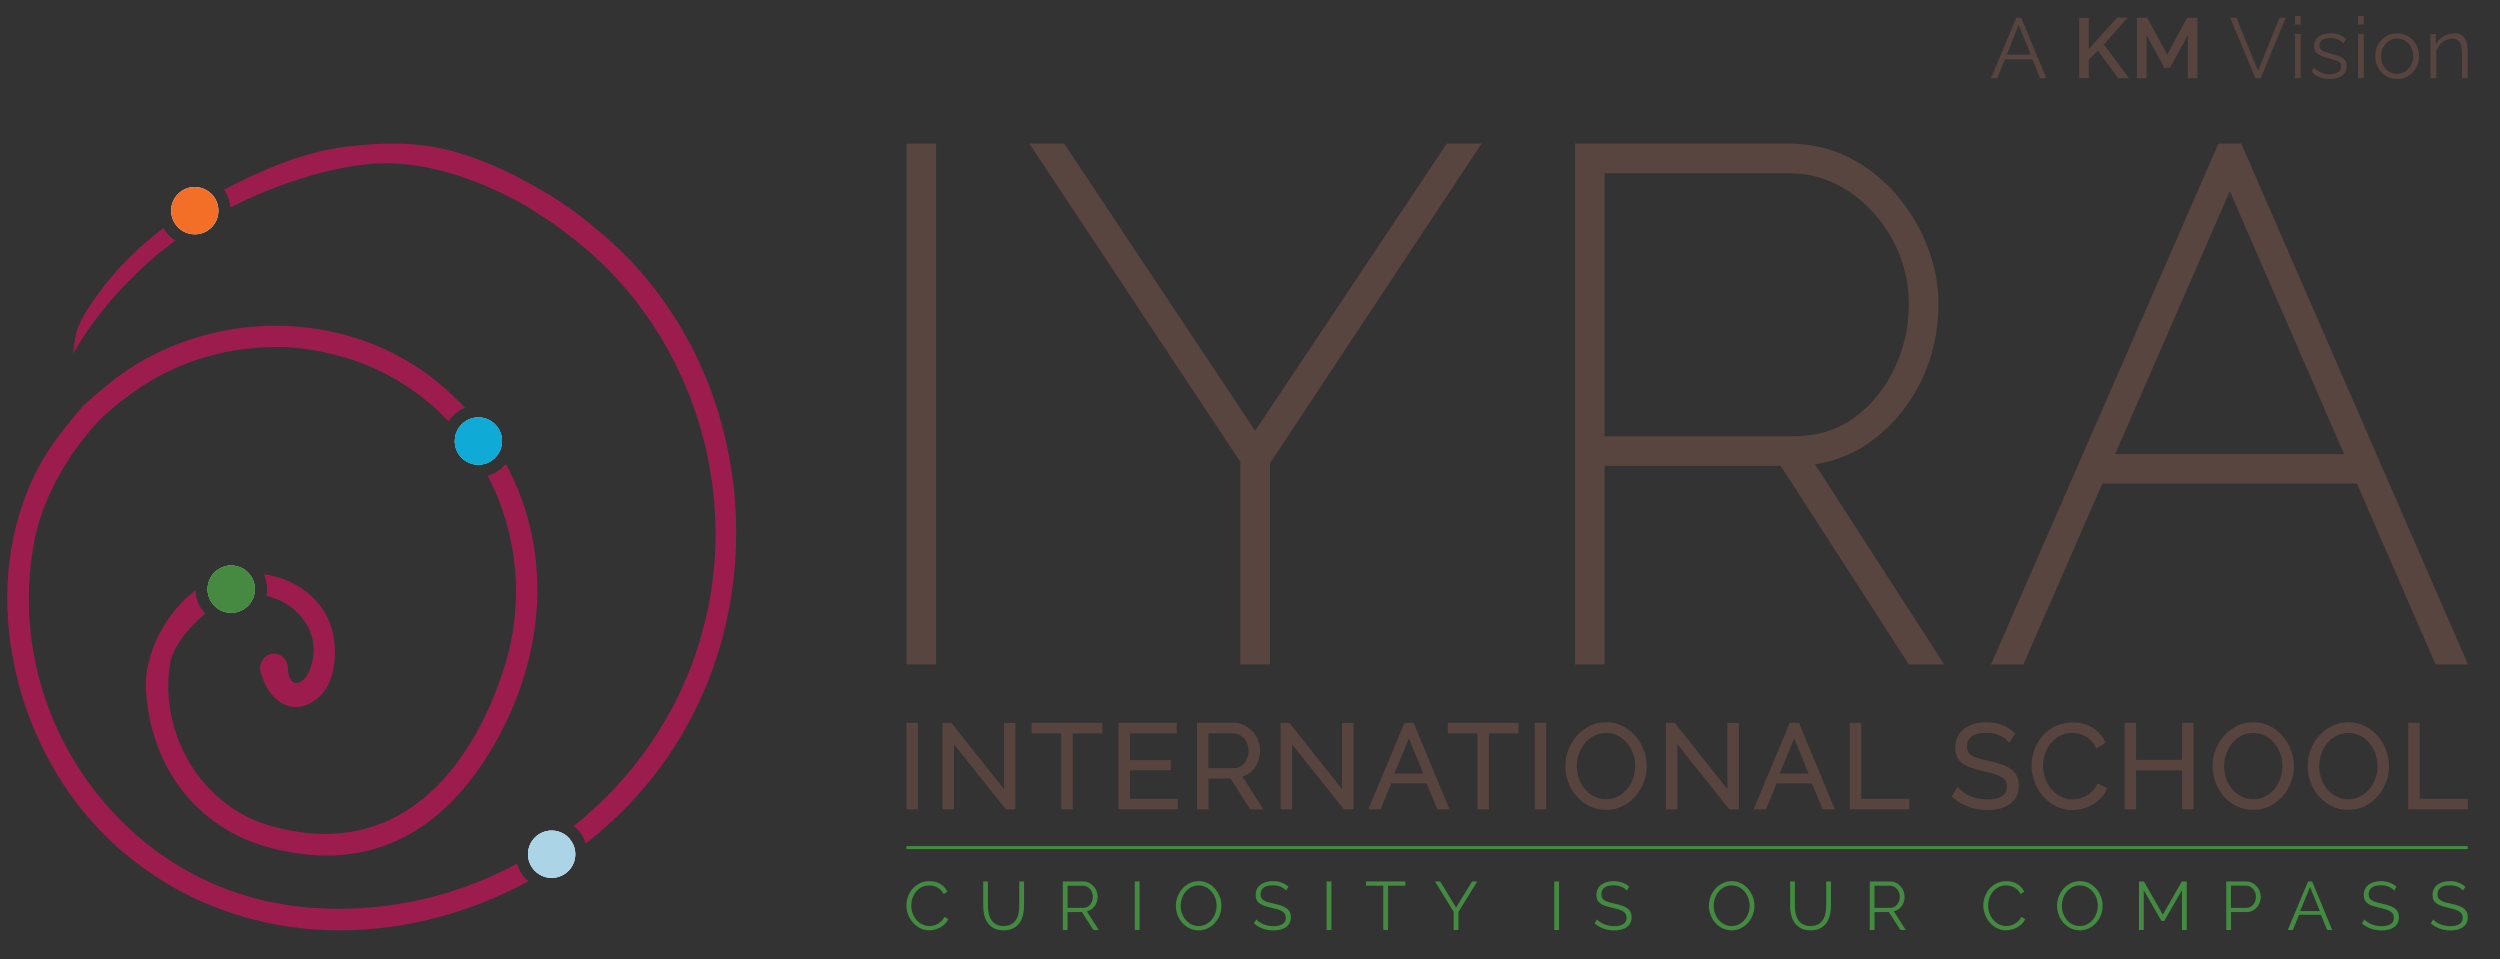 <svg xml:space="preserve" style="max-height: 500px" viewBox="268.8 530.4 954 366" y="0px" x="0px" xmlns:xlink="http://www.w3.org/1999/xlink" xmlns="http://www.w3.org/2000/svg" id="Layer_1" version="1.1" width="954" height="366">
<rect x="268.8" y="530.4" width="954" height="366" fill="#333333" stroke="none"/>
<style type="text/css">
	.st0{fill:#9D1C4E;}
	.st1{fill:#57443F;}
	.st2{fill:#584540;}
	.st3{fill:#438B41;}
	.st4{fill:#FFFFFF;}
	.st5{fill:#ACD4E7;}
	.st6{fill:#458A40;}
	.st7{fill:#10AAD6;}
	.st8{fill:#F36E26;}
</style>
<g>
	<path d="M331.7,618.27c-0.19-0.28-0.36-0.57-0.53-0.87c-9.9,7.55-18.17,15.85-24.57,24.7l-0.23,0.31&#xA;&#9;&#9;c-3.17,4.37-7.95,10.97-8.82,16.78l-0.92,6.13l3.28-5.26c1.99-3.19,9.48-14.55,22.44-26.72l0.02-0.02c0.2-0.2,0.41-0.39,0.62-0.58&#xA;&#9;&#9;l0.34-0.32c0.91-0.88,1.88-1.77,2.98-2.73c2.09-1.85,4.37-3.71,6.81-5.53c0.5-0.39,1-0.78,1.53-1.16c0.34-0.25,0.69-0.5,1.05-0.76&#xA;&#9;&#9;C334.1,621.21,332.73,619.86,331.7,618.27z" class="st0"/>
	<path d="M454.88,711.9c11.53,21.9,14,48.02,6.77,71.81c-8.47,27.83-23.22,48.51-41.54,58.24&#xA;&#9;&#9;c-14.55,7.72-31.24,8.77-49.62,3.1c-24.82-7.66-41-34.57-36.85-61.27c0.89-5.74,6.16-13.19,13.5-19.18&#xA;&#9;&#9;c-0.56-0.6-1.09-1.23-1.53-1.92c-1.33-2.01-2.12-4.4-2.21-6.96c-11.54,8.52-19.66,24.58-18.93,37.62&#xA;&#9;&#9;c1.67,29.81,19.52,52.94,46.6,60.35c7.74,2.12,15.2,3.18,22.34,3.18c8.73,0,16.98-1.58,24.68-4.75&#xA;&#9;&#9;c13.49-5.54,25.33-15.95,35.2-30.94c11.55-17.56,18.53-37.19,20.19-56.78c1.7-20.14-2.33-39.8-11.64-56.93&#xA;&#9;&#9;C460.05,709.59,457.63,711.16,454.88,711.9z" class="st0"/>
	<path d="M467.88,863.83c-0.78-1.18-1.37-2.5-1.75-3.9c-0.76,0.41-1.51,0.82-2.28,1.22&#xA;&#9;&#9;c-6.94,3.58-14.19,6.62-21.55,9.02c-2.3,0.75-4.4,1.38-6.44,1.93c-2.15,0.6-4.35,1.15-6.53,1.64c-10,2.24-20.28,3.41-30.55,3.45&#xA;&#9;&#9;c-2.14,0-4.4-0.05-6.72-0.14l-0.28-0.02c-0.12-0.01-0.24-0.02-0.37-0.02c-2.1-0.09-4.33-0.25-6.6-0.46&#xA;&#9;&#9;c-31.82-3.01-60.28-18.9-80.15-44.74c-3.64-4.74-6.95-9.78-9.84-14.99c-1.94-3.5-3.72-7.12-5.29-10.77&#xA;&#9;&#9;c-0.4-0.92-0.78-1.84-1.15-2.78c-8.52-21.2-10.76-44.19-6.47-66.48c0.51-2.63,1.21-5.36,2.07-8.12c0.31-0.96,0.62-1.9,0.95-2.85&#xA;&#9;&#9;c0.21-0.61,0.45-1.22,0.68-1.82l0.12-0.32c0.49-1.25,1.05-2.6,1.77-4.23c0.32-0.7,0.64-1.39,0.98-2.09&#xA;&#9;&#9;c0.44-0.93,0.92-1.89,1.57-3.14c0.2-0.4,0.41-0.79,0.62-1.18l0.37-0.68c1.58-2.89,3.41-5.86,5.42-8.85&#xA;&#9;&#9;c0.06-0.09,6.15-9,11.82-14.25c11.94-10.94,24.96-18.53,38.68-22.56c9.9-2.9,19.93-4.12,31.5-3.85c10.19,0.67,19.05,3,24.68,4.84&#xA;&#9;&#9;c3.9,1.28,6.58,2.43,7.54,2.85l0.46,0.22c0.44,0.18,0.86,0.36,1.26,0.55c10.4,4.85,19.66,11.53,27.56,19.82&#xA;&#9;&#9;c1.52-2.28,3.71-4.06,6.28-5.1c-6.71-7.19-14.2-13.3-21.71-17.68c-0.36-0.21-0.93-0.53-1.64-0.91l-0.84-0.46&#xA;&#9;&#9;c-0.18-0.1-0.36-0.2-0.49-0.27c-0.68-0.39-1.37-0.77-2.07-1.15c-0.54-0.29-1.08-0.56-1.61-0.82l-1.5-0.74&#xA;&#9;&#9;c-1.46-0.69-3.05-1.38-4.86-2.11c-14.01-5.63-26.74-6.69-29.14-6.84c-21.71-1.82-43.81,3.44-62.25,14.78&#xA;&#9;&#9;c-7.02,4.34-13.27,9.8-19.3,15.08l-0.21,0.2c-0.33,0.39-8.12,9.54-11.98,15.21l-0.12,0.16c-0.19,0.3-0.37,0.58-0.55,0.84&#xA;&#9;&#9;c-0.93,1.39-1.77,2.73-2.58,4.09c-1.26,2.12-2.22,3.86-3.01,5.47c-10.21,20.67-13.27,44.78-8.84,69.73&#xA;&#9;&#9;c1.73,9.79,4.59,19.41,8.5,28.6c0.59,1.38,1.24,2.83,1.98,4.41c5.01,10.69,11.34,20.49,18.83,29.13c2.97,3.42,6.06,6.61,9.17,9.47&#xA;&#9;&#9;c5.74,5.27,12,10.04,18.6,14.16c0.65,0.42,1.32,0.82,1.97,1.21c3.12,1.87,6.25,3.57,9.29,5.04l0.32,0.15h0.01&#xA;&#9;&#9;c6.47,3.14,13.32,5.74,20.4,7.73l0.61,0.17c0.47,0.13,0.94,0.26,1.4,0.38c4.2,1.12,8.57,2.04,12.96,2.73&#xA;&#9;&#9;c0.45,0.08,0.91,0.14,1.36,0.21l0.61,0.09c2.43,0.33,4.43,0.57,6.28,0.73c3.92,0.37,7.9,0.56,11.83,0.59c0.28,0,0.56,0,0.84,0&#xA;&#9;&#9;c12.66,0,25.48-1.74,38.12-5.16c4.24-1.15,8.41-2.47,12.38-3.91c2.09-0.76,4.25-1.59,6.41-2.48c1.34-0.55,2.7-1.14,4.04-1.75&#xA;&#9;&#9;c1.09-0.48,2.18-0.98,3.27-1.49c2.68-1.28,5.26-2.6,7.69-3.93C469.45,865.87,468.58,864.91,467.88,863.83z" class="st0"/>
	<path d="M549.31,722.02L549.31,722.02c-0.71-9.52-2.29-19-4.7-28.19c-0.18-0.68-0.36-1.36-0.54-2.03&#xA;&#9;&#9;c-2.89-10.46-6.88-20.57-11.87-30.05c-0.62-1.18-1.29-2.4-2.05-3.73c-6.55-11.64-14.61-22.2-23.93-31.39&#xA;&#9;&#9;c-0.06-0.06-0.11-0.11-0.2-0.18c-2.04-2.02-4.24-4.04-6.73-6.18l-0.23-0.2c-0.45-0.38-0.9-0.77-1.35-1.14&#xA;&#9;&#9;c-0.58-0.49-1.17-0.98-1.73-1.42l-0.65-0.56c-0.58-0.52-1.3-1.17-1.98-1.66c-5.19-4.19-9.27-6.93-10.73-7.87&#xA;&#9;&#9;c-3.53-2.56-15.64-9.23-17.45-10.09c-22.84-11.03-37.33-14.13-64.3-10.93c-15.84,1.88-31.78,8.62-46.65,16.42&#xA;&#9;&#9;c0.2,0.28,0.4,0.57,0.58,0.86c1.06,1.74,1.74,3.75,1.93,5.89c1.91-0.97,3.79-1.89,5.58-2.72l0.12-0.06&#xA;&#9;&#9;c16.08-7.46,32.64-12.33,46.64-13.73c17.96-1.82,38.21,3.47,60.16,15.71c0.55,0.31,1.86,1.18,3.25,2.09&#xA;&#9;&#9;c1.75,1.15,3.73,2.46,4.96,3.17c0.02,0.01,0.03,0.02,0.05,0.03c4.26,2.83,9.58,7.01,9.64,7.06&#xA;&#9;&#9;c40.32,30.95,61.12,83.96,52.99,135.06c-4.82,30.43-19.13,58.01-41.39,79.76c-1.08,1.05-2.26,2.15-3.71,3.47&#xA;&#9;&#9;c-2.37,2.17-4.82,4.25-7.28,6.22c1.28,1,2.37,2.22,3.22,3.61c0.58,0.95,1.05,1.98,1.38,3.07c1.19-0.93,2.32-1.83,3.39-2.73&#xA;&#9;&#9;c0.92-0.76,1.85-1.55,2.74-2.34c3.51-3.04,6.86-6.22,9.96-9.47c0.11-0.1,0.21-0.2,0.3-0.31c7.27-7.6,13.68-15.92,19.07-24.73&#xA;&#9;&#9;c14.58-23.81,22.16-51.62,21.91-80.42C549.69,728.84,549.55,725.37,549.31,722.02z" class="st0"/>
	<path d="M370.68,754.78c0.01,0.13,0.01,0.28,0.01,0.43c0,0.87-0.09,1.73-0.25,2.55c6.6,1.51,12.34,5.61,15.49,11.15&#xA;&#9;&#9;c2.07,3.63,3.94,9.53,1.13,17c-1.47,3.89-3.91,5.36-5.56,5.09c-1.66-0.28-2.74-2.36-2.82-5.41c0-0.03,0-0.06,0-0.09&#xA;&#9;&#9;c0-0.03,0-0.06,0-0.08c0-3.09-2.38-5.6-5.32-5.6s-5.32,2.51-5.32,5.6c0,0.97,0.24,1.89,0.65,2.69c1.51,5.38,4.99,9.72,9.21,11.36&#xA;&#9;&#9;c1.05,0.41,2.35,0.72,3.83,0.72c2.25,0,4.92-0.73,7.84-2.96c8.18-6.28,8.1-20.25,5.42-28.16c-3.52-10.35-13.28-17.8-25.54-19.56&#xA;&#9;&#9;c0.71,1.56,1.15,3.27,1.23,5.07V754.78z" class="st0"/>
	<g>
		<path d="M1038.2,537.19h1.91l9.57,23.04h-2.4l-2.88-7.2h-10.53l-2.88,7.2h-2.43L1038.2,537.19z M1043.69,551.24&#xA;&#9;&#9;&#9;l-4.55-11.39l-4.55,11.39H1043.69z" class="st1"/>
		<polygon points="1062.22,560.23 1062.22,537.19 1065.88,537.19 1065.88,549.08 1076.69,537.15 1080.71,537.15 &#xA;&#9;&#9;&#9;1071.66,547.36 1081.23,560.23 1077.11,560.23 1069.32,549.67 1065.88,553.24 1065.88,560.23" class="st1"/>
		<polygon points="1103.66,560.23 1103.66,543.81 1096.88,556.27 1094.73,556.27 1087.95,543.81 1087.95,560.23 &#xA;&#9;&#9;&#9;1084.28,560.23 1084.28,537.19 1088.18,537.19 1095.8,551.24 1103.43,537.19 1107.33,537.19 1107.33,560.23" class="st1"/>
		<polygon points="1122.22,537.19 1130.47,557.41 1138.68,537.19 1141.05,537.19 1131.51,560.23 1129.43,560.23 &#xA;&#9;&#9;&#9;1119.85,537.19" class="st1"/>
		<path d="M1144.55,536.54h2.21v3.25h-2.21V536.54z M1144.55,543.32h2.21v16.91h-2.21V543.32z" class="st1"/>
		<path d="M1157.83,560.55c-1.39,0-2.67-0.23-3.86-0.68c-1.19-0.45-2.22-1.15-3.08-2.08l0.91-1.56&#xA;&#9;&#9;&#9;c0.95,0.89,1.91,1.53,2.87,1.93c0.96,0.4,1.98,0.6,3.07,0.6c1.32,0,2.39-0.26,3.21-0.79c0.82-0.52,1.23-1.28,1.23-2.27&#xA;&#9;&#9;&#9;c0-0.67-0.2-1.18-0.6-1.53c-0.4-0.35-0.97-0.64-1.72-0.87c-0.75-0.23-1.64-0.47-2.68-0.73c-1.17-0.32-2.15-0.66-2.94-1.02&#xA;&#9;&#9;&#9;c-0.79-0.36-1.39-0.81-1.79-1.35c-0.4-0.55-0.6-1.26-0.6-2.15c0-1.1,0.28-2.01,0.83-2.73c0.55-0.72,1.31-1.27,2.27-1.65&#xA;&#9;&#9;&#9;c0.96-0.38,2.04-0.57,3.23-0.57c1.3,0,2.44,0.21,3.44,0.62c0.99,0.41,1.81,0.98,2.43,1.72l-1.07,1.49&#xA;&#9;&#9;&#9;c-0.61-0.69-1.33-1.21-2.16-1.54c-0.83-0.33-1.76-0.5-2.77-0.5c-0.69,0-1.35,0.09-1.98,0.27c-0.63,0.18-1.14,0.48-1.54,0.9&#xA;&#9;&#9;&#9;c-0.4,0.42-0.6,0.99-0.6,1.73c0,0.6,0.15,1.07,0.45,1.4c0.3,0.33,0.76,0.61,1.36,0.84c0.6,0.23,1.35,0.47,2.24,0.73&#xA;&#9;&#9;&#9;c1.28,0.34,2.39,0.69,3.34,1.05c0.95,0.36,1.69,0.81,2.21,1.37c0.52,0.56,0.78,1.34,0.78,2.35c0,1.57-0.6,2.8-1.78,3.68&#xA;&#9;&#9;&#9;C1161.34,560.11,1159.77,560.55,1157.83,560.55" class="st1"/>
		<path d="M1168.6,536.54h2.21v3.25h-2.21V536.54z M1168.6,543.32h2.21v16.91h-2.21V543.32z" class="st1"/>
		<path d="M1183.56,560.55c-1.23,0-2.36-0.23-3.39-0.69c-1.03-0.46-1.91-1.1-2.66-1.9c-0.75-0.81-1.33-1.73-1.74-2.78&#xA;&#9;&#9;&#9;c-0.41-1.04-0.62-2.15-0.62-3.31c0-1.2,0.2-2.33,0.62-3.37c0.41-1.04,0.99-1.97,1.75-2.77c0.76-0.81,1.65-1.44,2.68-1.9&#xA;&#9;&#9;&#9;c1.03-0.46,2.15-0.69,3.36-0.69c1.21,0,2.33,0.23,3.34,0.69c1.02,0.46,1.9,1.1,2.66,1.9c0.76,0.81,1.34,1.73,1.75,2.77&#xA;&#9;&#9;&#9;c0.41,1.04,0.62,2.17,0.62,3.37c0,1.16-0.21,2.26-0.62,3.31c-0.41,1.04-0.99,1.97-1.74,2.78c-0.75,0.81-1.63,1.44-2.66,1.9&#xA;&#9;&#9;&#9;C1185.89,560.32,1184.77,560.55,1183.56,560.55 M1177.39,551.9c0,1.25,0.28,2.38,0.83,3.4c0.55,1.02,1.29,1.83,2.22,2.42&#xA;&#9;&#9;&#9;c0.93,0.59,1.96,0.89,3.08,0.89c1.12,0,2.15-0.3,3.08-0.9c0.93-0.6,1.68-1.42,2.24-2.47c0.56-1.04,0.84-2.19,0.84-3.43&#xA;&#9;&#9;&#9;c0-1.22-0.28-2.35-0.84-3.38c-0.56-1.03-1.31-1.85-2.24-2.45c-0.93-0.6-1.96-0.9-3.08-0.9c-1.13,0-2.15,0.31-3.08,0.93&#xA;&#9;&#9;&#9;c-0.93,0.62-1.67,1.45-2.22,2.47C1177.67,549.49,1177.39,550.64,1177.39,551.9" class="st1"/>
		<path d="M1210.5,560.23h-2.21v-9.38c0-1.98-0.29-3.42-0.88-4.34c-0.59-0.91-1.51-1.37-2.76-1.37&#xA;&#9;&#9;&#9;c-0.87,0-1.72,0.21-2.56,0.63c-0.84,0.42-1.59,0.99-2.22,1.71c-0.64,0.72-1.1,1.54-1.38,2.46v10.3h-2.21v-16.84h2.01v3.84&#xA;&#9;&#9;&#9;c0.45-0.82,1.05-1.53,1.78-2.15c0.73-0.61,1.57-1.09,2.5-1.44c0.93-0.34,1.89-0.52,2.89-0.52c0.93,0,1.72,0.17,2.37,0.52&#xA;&#9;&#9;&#9;c0.65,0.34,1.17,0.83,1.56,1.47c0.39,0.63,0.67,1.4,0.84,2.29c0.17,0.89,0.26,1.89,0.26,2.99V560.23z" class="st1"/>
	</g>
	<g>
		<rect height="198.76" width="11.29" class="st2" y="585.2" x="614.69"/>
		<polygon points="747.76,694.79 675.51,586.15 674.88,585.2 661.61,585.2 742.11,706.65 742.11,783.96 753.4,783.96 &#xA;&#9;&#9;&#9;753.4,707.2 831.99,588.49 834.17,585.2 820.9,585.2" class="st2"/>
		<path d="M983.86,698.04c7.66-5.86,13.75-13.39,18.11-22.38c4.34-8.96,6.54-18.76,6.54-29.12&#xA;&#9;&#9;&#9;c0-7.58-1.44-15.07-4.28-22.27c-2.82-7.15-6.78-13.73-11.77-19.58c-5.03-5.88-11.09-10.65-18.02-14.16&#xA;&#9;&#9;&#9;c-7-3.54-14.8-5.34-23.19-5.34H869.8v198.75h11.29v-75.8h67.21l48.04,74.47l0.87,1.33h13.48l-49.27-76.37&#xA;&#9;&#9;&#9;C969.79,706.25,977.34,703.04,983.86,698.04z M991.79,670.84c-3.58,7.66-8.71,14.01-15.25,18.85c-6.43,4.76-14.3,7.17-23.39,7.17&#xA;&#9;&#9;&#9;h-72.06V596.49h70.16c8.42,0,16.19,2.35,23.09,6.97c7,4.7,12.62,10.93,16.71,18.52c4.09,7.59,6.17,15.86,6.17,24.56&#xA;&#9;&#9;&#9;C997.23,654.94,995.4,663.12,991.79,670.84z" class="st2"/>
		<path d="M1124.5,586.19l-0.43-0.99h-8.72l-84.99,194.66l-1.79,4.1h12.36l30.1-69.01h97.18l29.44,67.73l0.55,1.28&#xA;&#9;&#9;&#9;h12.37L1124.5,586.19z M1163.3,703.66h-87.35l43.75-100.32L1163.3,703.66z" class="st2"/>
	</g>
	<g>
		<rect height="33.01" width="4.38" class="st1" y="806.23" x="614.69"/>
		<polygon points="651.91,831.51 631.81,806.23 628.47,806.23 628.47,839.23 632.84,839.23 632.84,814.44 &#xA;&#9;&#9;&#9;652.63,839.23 656.28,839.23 656.28,806.27 651.91,806.27" class="st1"/>
		<polygon points="662.46,810.25 673.78,810.25 673.78,839.23 678.16,839.23 678.16,810.25 689.48,810.25 &#xA;&#9;&#9;&#9;689.48,806.23 662.46,806.23" class="st1"/>
		<polygon points="700.03,824.34 715.56,824.34 715.56,820.45 700.03,820.45 700.03,810.25 717.84,810.25 &#xA;&#9;&#9;&#9;717.84,806.23 695.66,806.23 695.66,839.24 718.24,839.24 718.24,835.22 700.03,835.22" class="st1"/>
		<path d="M745.21,825.69c0.92-0.62,1.72-1.4,2.37-2.3c0.65-0.9,1.16-1.92,1.52-3.04c0.36-1.12,0.54-2.3,0.54-3.53&#xA;&#9;&#9;&#9;c0-1.29-0.25-2.59-0.74-3.85c-0.49-1.26-1.18-2.4-2.06-3.39c-0.88-0.99-1.94-1.81-3.16-2.42c-1.23-0.62-2.6-0.94-4.06-0.94h-14.04&#xA;&#9;&#9;&#9;v33.01h4.38v-11.72h8.43l7.47,11.72h5.01l-7.93-12.48C743.76,826.51,744.52,826.15,745.21,825.69 M743.7,821.5&#xA;&#9;&#9;&#9;c-0.48,0.61-1.07,1.11-1.75,1.47c-0.67,0.35-1.42,0.53-2.24,0.53h-9.76v-13.25h9.49c0.77,0,1.51,0.17,2.21,0.52&#xA;&#9;&#9;&#9;c0.71,0.35,1.34,0.83,1.87,1.42c0.53,0.6,0.96,1.31,1.27,2.12c0.31,0.81,0.47,1.65,0.47,2.52c0,0.88-0.14,1.73-0.41,2.53&#xA;&#9;&#9;&#9;C744.58,820.15,744.19,820.87,743.7,821.5" class="st1"/>
		<polygon points="780.92,831.51 760.82,806.23 757.48,806.23 757.48,839.23 761.86,839.23 761.86,814.44 &#xA;&#9;&#9;&#9;781.65,839.23 785.3,839.23 785.3,806.27 780.92,806.27" class="st1"/>
		<path d="M804.75,806.23l-13.81,33.01h4.71l4.07-9.93h13.44l4.12,9.93h4.66l-13.71-33.01H804.75z M811.93,825.6h-11.03&#xA;&#9;&#9;&#9;l5.55-13.44L811.93,825.6z" class="st1"/>
		<polygon points="821.27,810.25 832.59,810.25 832.59,839.23 836.97,839.23 836.97,810.25 848.28,810.25 &#xA;&#9;&#9;&#9;848.28,806.23 821.27,806.23" class="st1"/>
		<rect height="33.01" width="4.38" class="st1" y="806.23" x="854.46"/>
		<path d="M892.94,811.32c-1.35-1.58-2.99-2.87-4.89-3.84c-1.91-0.98-4.05-1.48-6.35-1.48c-2.2,0-4.28,0.46-6.18,1.38&#xA;&#9;&#9;&#9;c-1.88,0.91-3.54,2.16-4.93,3.7c-1.39,1.54-2.49,3.34-3.27,5.33c-0.79,2-1.18,4.12-1.18,6.31c0,2.09,0.37,4.17,1.11,6.17&#xA;&#9;&#9;&#9;c0.74,2,1.8,3.81,3.16,5.36c1.36,1.56,3.01,2.83,4.91,3.77c1.91,0.95,4.04,1.43,6.34,1.43c2.2,0,4.28-0.47,6.18-1.38&#xA;&#9;&#9;&#9;c1.88-0.91,3.53-2.15,4.91-3.68c1.37-1.52,2.46-3.31,3.25-5.31c0.79-2,1.18-4.13,1.18-6.31c0-2.06-0.37-4.12-1.11-6.1&#xA;&#9;&#9;&#9;C895.33,814.7,894.28,812.89,892.94,811.32 M892.8,822.73c0,1.56-0.27,3.12-0.79,4.63c-0.52,1.5-1.28,2.87-2.24,4.06&#xA;&#9;&#9;&#9;c-0.96,1.18-2.14,2.15-3.52,2.88c-1.36,0.72-2.91,1.09-4.58,1.09c-1.65,0-3.17-0.35-4.5-1.03c-1.35-0.69-2.54-1.63-3.52-2.8&#xA;&#9;&#9;&#9;c-0.99-1.17-1.77-2.54-2.31-4.06c-0.54-1.52-0.81-3.13-0.81-4.78c0-1.56,0.27-3.12,0.79-4.63c0.53-1.51,1.28-2.87,2.24-4.06&#xA;&#9;&#9;&#9;c0.95-1.18,2.14-2.14,3.52-2.86c1.36-0.71,2.91-1.07,4.59-1.07c1.62,0,3.12,0.34,4.46,1.03c1.35,0.69,2.53,1.63,3.52,2.78&#xA;&#9;&#9;&#9;c0.99,1.16,1.77,2.52,2.33,4.04C892.52,819.47,892.8,821.08,892.8,822.73" class="st1"/>
		<polygon points="927.96,831.51 907.86,806.23 904.52,806.23 904.52,839.23 908.9,839.23 908.9,814.44 928.69,839.23 &#xA;&#9;&#9;&#9;932.34,839.23 932.34,806.27 927.96,806.27" class="st1"/>
		<path d="M951.79,806.23l-13.81,33.01h4.71l4.07-9.93h13.44l4.12,9.93h4.66l-13.71-33.01H951.79z M958.97,825.6h-11.03&#xA;&#9;&#9;&#9;l5.55-13.44L958.97,825.6z" class="st1"/>
		<polygon points="979.04,806.23 974.67,806.23 974.67,839.23 997.38,839.23 997.38,835.22 979.04,835.22" class="st1"/>
		<path d="M1035.99,823.77c-1-0.7-2.22-1.29-3.63-1.76c-1.37-0.45-2.94-0.87-4.65-1.22c-1.51-0.33-2.83-0.66-3.92-0.97&#xA;&#9;&#9;&#9;c-1.06-0.31-1.93-0.68-2.6-1.09c-0.62-0.39-1.08-0.85-1.37-1.36c-0.29-0.52-0.43-1.2-0.43-2.04c0-1.64,0.55-2.89,1.7-3.84&#xA;&#9;&#9;&#9;c1.16-0.96,3.09-1.45,5.73-1.45c1.82,0,3.45,0.3,4.86,0.89c1.4,0.59,2.52,1.36,3.35,2.3l0.56,0.63l2.23-3.68l-0.4-0.34&#xA;&#9;&#9;&#9;c-1.39-1.2-2.96-2.15-4.68-2.82c-1.72-0.67-3.7-1-5.88-1c-1.72,0-3.31,0.21-4.74,0.63c-1.44,0.42-2.71,1.04-3.78,1.84&#xA;&#9;&#9;&#9;c-1.09,0.82-1.94,1.86-2.54,3.09c-0.59,1.23-0.89,2.64-0.89,4.18c0,1.37,0.24,2.56,0.71,3.52c0.48,0.97,1.19,1.81,2.14,2.49&#xA;&#9;&#9;&#9;c0.91,0.66,2.04,1.22,3.34,1.65c1.26,0.42,2.76,0.83,4.44,1.22c1.57,0.35,2.95,0.71,4.12,1.06c1.13,0.34,2.09,0.75,2.85,1.21&#xA;&#9;&#9;&#9;c0.72,0.44,1.26,0.95,1.6,1.53c0.34,0.57,0.52,1.3,0.52,2.16c0,1.64-0.6,2.82-1.84,3.61c-1.31,0.84-3.19,1.27-5.59,1.27&#xA;&#9;&#9;&#9;c-1.17,0-2.31-0.11-3.37-0.32c-1.06-0.21-2.07-0.52-2.99-0.91c-0.93-0.38-1.78-0.84-2.53-1.35c-0.75-0.51-1.4-1.05-1.93-1.61&#xA;&#9;&#9;&#9;l-0.56-0.59l-2.27,3.69l0.4,0.35c3.68,3.16,8.1,4.76,13.16,4.76c1.71,0,3.31-0.18,4.76-0.53c1.47-0.36,2.76-0.93,3.83-1.68&#xA;&#9;&#9;&#9;c1.09-0.77,1.95-1.75,2.56-2.9c0.61-1.16,0.92-2.53,0.92-4.09c0-1.53-0.28-2.83-0.83-3.87&#xA;&#9;&#9;&#9;C1037.82,825.38,1037.02,824.49,1035.99,823.77" class="st1"/>
		<path d="M1068.94,829.89c-0.47,0.98-1.06,1.81-1.75,2.49c-0.7,0.69-1.48,1.27-2.31,1.74&#xA;&#9;&#9;&#9;c-0.83,0.46-1.69,0.8-2.57,1.01c-2.57,0.61-4.98,0.33-7.05-0.71c-1.37-0.69-2.57-1.63-3.57-2.8c-1.01-1.18-1.81-2.55-2.4-4.09&#xA;&#9;&#9;&#9;c-0.58-1.53-0.88-3.16-0.88-4.84c0-1.54,0.24-3.08,0.73-4.57c0.48-1.49,1.21-2.84,2.15-4.03c0.94-1.18,2.12-2.15,3.5-2.88&#xA;&#9;&#9;&#9;c1.98-1.05,4.56-1.4,7.27-0.81c0.83,0.18,1.65,0.48,2.43,0.9c0.78,0.42,1.52,0.97,2.21,1.64c0.67,0.66,1.26,1.49,1.73,2.47&#xA;&#9;&#9;&#9;l0.3,0.62l3.52-2.17l-0.23-0.5c-1-2.16-2.58-3.93-4.68-5.27c-2.11-1.34-4.67-2.02-7.6-2.02c-2.47,0-4.72,0.5-6.67,1.47&#xA;&#9;&#9;&#9;c-1.94,0.97-3.61,2.25-4.94,3.8c-1.33,1.54-2.35,3.32-3.05,5.28c-0.69,1.95-1.04,3.94-1.04,5.91c0,2.09,0.38,4.18,1.14,6.19&#xA;&#9;&#9;&#9;c0.75,2.01,1.82,3.84,3.17,5.42c1.36,1.59,3,2.89,4.88,3.88c1.9,1,4.02,1.5,6.28,1.5c1.26,0,2.57-0.17,3.89-0.51&#xA;&#9;&#9;&#9;c1.31-0.34,2.57-0.84,3.75-1.49c1.18-0.65,2.26-1.46,3.22-2.4c0.98-0.96,1.75-2.09,2.28-3.35l0.23-0.53l-3.67-1.9L1068.94,829.89z" class="st1"/>
		<polygon points="1101.49,820.36 1083.9,820.36 1083.9,806.23 1079.52,806.23 1079.52,839.23 1083.9,839.23 &#xA;&#9;&#9;&#9;1083.9,824.38 1101.49,824.38 1101.49,839.23 1105.82,839.23 1105.82,806.23 1101.49,806.23" class="st1"/>
		<path d="M1139.92,811.32c-1.35-1.58-2.99-2.87-4.89-3.84c-1.91-0.98-4.05-1.48-6.35-1.48c-2.2,0-4.28,0.46-6.18,1.38&#xA;&#9;&#9;&#9;c-1.88,0.91-3.54,2.16-4.93,3.7c-1.39,1.54-2.49,3.34-3.27,5.33c-0.79,2-1.18,4.12-1.18,6.31c0,2.09,0.37,4.17,1.11,6.17&#xA;&#9;&#9;&#9;c0.74,2,1.8,3.81,3.16,5.36c1.36,1.56,3.01,2.83,4.91,3.77c1.91,0.95,4.04,1.43,6.34,1.43c2.2,0,4.28-0.47,6.18-1.38&#xA;&#9;&#9;&#9;c1.88-0.91,3.53-2.15,4.91-3.68c1.37-1.53,2.46-3.31,3.25-5.31c0.79-2,1.18-4.13,1.18-6.31c0-2.06-0.37-4.12-1.11-6.1&#xA;&#9;&#9;&#9;C1142.31,814.7,1141.26,812.89,1139.92,811.32 M1139.78,822.73c0,1.56-0.27,3.12-0.79,4.63c-0.52,1.5-1.28,2.87-2.24,4.06&#xA;&#9;&#9;&#9;c-0.96,1.18-2.14,2.15-3.52,2.88c-1.36,0.72-2.91,1.09-4.58,1.09c-1.65,0-3.17-0.35-4.5-1.03c-1.35-0.69-2.54-1.63-3.52-2.8&#xA;&#9;&#9;&#9;c-0.99-1.17-1.77-2.54-2.31-4.06c-0.54-1.52-0.81-3.13-0.81-4.78c0-1.56,0.27-3.12,0.79-4.63c0.53-1.51,1.28-2.87,2.24-4.06&#xA;&#9;&#9;&#9;c0.95-1.18,2.14-2.14,3.52-2.86c1.36-0.71,2.91-1.07,4.59-1.07c1.62,0,3.12,0.34,4.46,1.03c1.35,0.69,2.53,1.63,3.52,2.78&#xA;&#9;&#9;&#9;c0.99,1.16,1.77,2.52,2.33,4.04C1139.5,819.47,1139.78,821.08,1139.78,822.73" class="st1"/>
		<path d="M1176.2,811.32c-1.35-1.58-2.99-2.87-4.89-3.84c-1.91-0.98-4.05-1.48-6.35-1.48c-2.2,0-4.28,0.46-6.18,1.38&#xA;&#9;&#9;&#9;c-1.88,0.91-3.54,2.16-4.93,3.7c-1.39,1.54-2.49,3.34-3.27,5.33c-0.79,2-1.18,4.12-1.18,6.31c0,2.09,0.37,4.17,1.11,6.17&#xA;&#9;&#9;&#9;c0.74,2,1.8,3.81,3.16,5.36c1.36,1.56,3.01,2.83,4.91,3.77c1.91,0.95,4.04,1.43,6.34,1.43c2.2,0,4.28-0.47,6.18-1.38&#xA;&#9;&#9;&#9;c1.88-0.91,3.53-2.15,4.91-3.68c1.37-1.52,2.46-3.31,3.25-5.31c0.79-2,1.18-4.13,1.18-6.31c0-2.06-0.37-4.12-1.11-6.1&#xA;&#9;&#9;&#9;C1178.59,814.7,1177.54,812.89,1176.2,811.32 M1176.06,822.73c0,1.56-0.27,3.12-0.79,4.63c-0.53,1.5-1.28,2.87-2.24,4.06&#xA;&#9;&#9;&#9;c-0.96,1.18-2.14,2.15-3.52,2.88c-1.36,0.72-2.91,1.09-4.58,1.09c-1.65,0-3.17-0.35-4.5-1.03c-1.35-0.69-2.54-1.63-3.52-2.8&#xA;&#9;&#9;&#9;c-0.99-1.17-1.77-2.54-2.31-4.06c-0.54-1.52-0.81-3.13-0.81-4.78c0-1.56,0.27-3.12,0.79-4.63c0.53-1.51,1.28-2.87,2.24-4.06&#xA;&#9;&#9;&#9;c0.95-1.18,2.14-2.14,3.52-2.86c1.36-0.71,2.91-1.07,4.59-1.07c1.62,0,3.12,0.34,4.46,1.03c1.35,0.69,2.54,1.63,3.52,2.78&#xA;&#9;&#9;&#9;c0.99,1.16,1.77,2.52,2.33,4.04C1175.78,819.47,1176.06,821.08,1176.06,822.73" class="st1"/>
		<polygon points="1192.16,835.22 1192.16,806.23 1187.78,806.23 1187.78,839.23 1210.5,839.23 1210.5,835.22" class="st1"/>
	</g>
	<g>
		<path d="M614.69,875.89c0-1.11,0.2-2.22,0.59-3.33c0.39-1.1,0.96-2.09,1.71-2.96c0.75-0.87,1.67-1.58,2.77-2.13&#xA;&#9;&#9;&#9;c1.1-0.55,2.34-0.82,3.73-0.82c1.65,0,3.06,0.37,4.24,1.12c1.17,0.75,2.04,1.72,2.6,2.92l-1.43,0.89&#xA;&#9;&#9;&#9;c-0.3-0.61-0.66-1.12-1.08-1.54c-0.43-0.42-0.88-0.76-1.37-1.02c-0.49-0.26-0.99-0.45-1.51-0.56c-0.52-0.11-1.03-0.17-1.54-0.17&#xA;&#9;&#9;&#9;c-1.11,0-2.1,0.23-2.95,0.68c-0.85,0.45-1.57,1.04-2.15,1.77c-0.58,0.73-1.02,1.55-1.32,2.46c-0.3,0.91-0.44,1.84-0.44,2.78&#xA;&#9;&#9;&#9;c0,1.03,0.18,2.01,0.53,2.95c0.36,0.94,0.84,1.77,1.46,2.49c0.62,0.72,1.35,1.3,2.19,1.72c0.84,0.43,1.76,0.64,2.75,0.64&#xA;&#9;&#9;&#9;c0.52,0,1.06-0.07,1.6-0.2c0.55-0.13,1.08-0.34,1.59-0.63c0.51-0.29,0.99-0.64,1.42-1.07c0.43-0.43,0.8-0.94,1.1-1.55l1.51,0.78&#xA;&#9;&#9;&#9;c-0.3,0.7-0.71,1.31-1.25,1.84c-0.54,0.53-1.14,0.98-1.8,1.34c-0.66,0.37-1.36,0.64-2.1,0.83c-0.74,0.19-1.46,0.29-2.18,0.29&#xA;&#9;&#9;&#9;c-1.27,0-2.43-0.28-3.5-0.83c-1.06-0.56-1.97-1.28-2.74-2.18c-0.77-0.9-1.36-1.91-1.79-3.05&#xA;&#9;&#9;&#9;C614.9,878.24,614.69,877.08,614.69,875.89" class="st3"/>
		<path d="M651.76,883.77c1.16,0,2.13-0.22,2.91-0.66c0.77-0.44,1.39-1.03,1.85-1.75c0.46-0.72,0.78-1.54,0.96-2.46&#xA;&#9;&#9;&#9;c0.18-0.92,0.27-1.85,0.27-2.79v-9.34h1.83v9.34c0,1.25-0.14,2.44-0.42,3.56c-0.28,1.12-0.73,2.11-1.34,2.96&#xA;&#9;&#9;&#9;c-0.62,0.85-1.42,1.53-2.41,2.03c-0.99,0.51-2.2,0.76-3.63,0.76c-1.46,0-2.69-0.27-3.69-0.8c-1-0.53-1.8-1.23-2.41-2.1&#xA;&#9;&#9;&#9;c-0.61-0.87-1.04-1.86-1.3-2.97c-0.26-1.11-0.39-2.26-0.39-3.44v-9.34h1.8v9.34c0,0.97,0.1,1.92,0.29,2.84&#xA;&#9;&#9;&#9;c0.19,0.92,0.52,1.74,0.98,2.45c0.46,0.71,1.07,1.29,1.84,1.72C649.65,883.56,650.61,883.77,651.76,883.77" class="st3"/>
		<path d="M674.37,885.28v-18.52h7.83c0.8,0,1.53,0.17,2.2,0.51c0.67,0.34,1.25,0.78,1.73,1.33&#xA;&#9;&#9;&#9;c0.49,0.55,0.87,1.17,1.13,1.87c0.27,0.69,0.4,1.4,0.4,2.11c0,0.68-0.1,1.33-0.3,1.94c-0.2,0.62-0.48,1.17-0.83,1.67&#xA;&#9;&#9;&#9;c-0.36,0.49-0.79,0.91-1.29,1.25c-0.5,0.34-1.07,0.57-1.7,0.69l4.54,7.15h-2.06l-4.36-6.83h-5.48v6.83H674.37z M676.2,876.83h6.05&#xA;&#9;&#9;&#9;c0.54,0,1.03-0.12,1.47-0.35c0.44-0.23,0.82-0.55,1.13-0.95c0.31-0.4,0.56-0.85,0.73-1.36c0.17-0.5,0.26-1.03,0.26-1.59&#xA;&#9;&#9;&#9;c0-0.56-0.1-1.09-0.3-1.6c-0.2-0.51-0.47-0.96-0.81-1.34c-0.34-0.38-0.74-0.69-1.2-0.91c-0.46-0.22-0.94-0.34-1.45-0.34h-5.89&#xA;&#9;&#9;&#9;V876.83z" class="st3"/>
		<rect height="18.52" width="1.83" class="st3" y="866.76" x="701.84"/>
		<path d="M726.2,885.42c-1.29,0-2.46-0.26-3.53-0.8c-1.07-0.53-1.99-1.23-2.75-2.11c-0.77-0.88-1.36-1.88-1.77-3.01&#xA;&#9;&#9;&#9;c-0.42-1.13-0.63-2.29-0.63-3.47c0-1.23,0.22-2.42,0.67-3.55c0.44-1.13,1.06-2.13,1.84-3c0.78-0.87,1.7-1.56,2.77-2.07&#xA;&#9;&#9;&#9;c1.06-0.51,2.21-0.77,3.44-0.77c1.29,0,2.46,0.27,3.53,0.82s1.98,1.26,2.74,2.15c0.76,0.89,1.34,1.89,1.76,3.01&#xA;&#9;&#9;&#9;c0.42,1.12,0.63,2.27,0.63,3.43c0,1.23-0.22,2.42-0.66,3.55c-0.44,1.13-1.05,2.13-1.83,2.99c-0.77,0.86-1.69,1.55-2.75,2.06&#xA;&#9;&#9;&#9;C728.58,885.16,727.44,885.42,726.2,885.42 M719.34,876.02c0,1.01,0.16,1.98,0.5,2.91c0.33,0.93,0.8,1.76,1.41,2.48&#xA;&#9;&#9;&#9;c0.61,0.72,1.33,1.3,2.17,1.72c0.83,0.43,1.76,0.64,2.79,0.64c1.04,0,1.99-0.23,2.84-0.68c0.85-0.45,1.57-1.04,2.16-1.77&#xA;&#9;&#9;&#9;c0.59-0.73,1.05-1.56,1.37-2.48c0.32-0.92,0.48-1.86,0.48-2.82c0-1.01-0.17-1.98-0.51-2.91c-0.34-0.93-0.81-1.75-1.42-2.47&#xA;&#9;&#9;&#9;c-0.61-0.71-1.33-1.28-2.17-1.71c-0.83-0.43-1.76-0.64-2.76-0.64c-1.04,0-1.99,0.22-2.84,0.67c-0.85,0.44-1.57,1.03-2.16,1.76&#xA;&#9;&#9;&#9;c-0.59,0.73-1.05,1.56-1.37,2.48C719.5,874.13,719.34,875.07,719.34,876.02" class="st3"/>
		<path d="M759.59,870.23c-0.52-0.59-1.22-1.07-2.09-1.44c-0.87-0.37-1.86-0.55-2.97-0.55c-1.64,0-2.83,0.31-3.57,0.93&#xA;&#9;&#9;&#9;c-0.75,0.62-1.12,1.46-1.12,2.52c0,0.56,0.1,1.01,0.3,1.37c0.2,0.36,0.51,0.67,0.93,0.93c0.42,0.26,0.95,0.49,1.6,0.68&#xA;&#9;&#9;&#9;c0.65,0.19,1.42,0.38,2.31,0.58c0.99,0.21,1.88,0.44,2.67,0.7s1.46,0.59,2.02,0.98c0.56,0.39,0.98,0.87,1.28,1.42&#xA;&#9;&#9;&#9;c0.3,0.56,0.44,1.25,0.44,2.09c0,0.85-0.17,1.59-0.5,2.22c-0.33,0.63-0.79,1.15-1.38,1.57c-0.59,0.42-1.3,0.72-2.11,0.92&#xA;&#9;&#9;&#9;c-0.82,0.2-1.71,0.3-2.69,0.3c-2.87,0-5.35-0.9-7.43-2.69l0.91-1.49c0.33,0.35,0.73,0.68,1.19,0.99c0.46,0.31,0.97,0.59,1.54,0.82&#xA;&#9;&#9;&#9;c0.56,0.23,1.17,0.42,1.81,0.55c0.64,0.13,1.32,0.2,2.04,0.2c1.48,0,2.63-0.27,3.46-0.8c0.83-0.53,1.24-1.33,1.24-2.41&#xA;&#9;&#9;&#9;c0-0.57-0.12-1.06-0.35-1.45c-0.23-0.39-0.59-0.73-1.06-1.02c-0.47-0.29-1.05-0.54-1.75-0.74c-0.7-0.21-1.5-0.42-2.43-0.63&#xA;&#9;&#9;&#9;c-0.97-0.23-1.83-0.46-2.56-0.7c-0.73-0.24-1.35-0.55-1.85-0.91c-0.51-0.37-0.88-0.8-1.13-1.32c-0.25-0.51-0.38-1.14-0.38-1.89&#xA;&#9;&#9;&#9;c0-0.85,0.16-1.61,0.48-2.28c0.32-0.67,0.78-1.23,1.37-1.67c0.59-0.44,1.29-0.78,2.09-1.02c0.8-0.23,1.69-0.35,2.66-0.35&#xA;&#9;&#9;&#9;c1.23,0,2.33,0.19,3.3,0.56c0.96,0.37,1.84,0.9,2.62,1.58L759.59,870.23z" class="st3"/>
		<rect height="18.52" width="1.83" class="st3" y="866.76" x="775.03"/>
		<polygon points="805.08,868.38 798.48,868.38 798.48,885.28 796.66,885.28 796.66,868.38 790.06,868.38 &#xA;&#9;&#9;&#9;790.06,866.76 805.08,866.76" class="st3"/>
		<polygon points="818.39,866.76 824.44,876.73 830.54,866.76 832.53,866.76 825.35,878.4 825.35,885.28 823.53,885.28 &#xA;&#9;&#9;&#9;823.53,878.35 816.38,866.76" class="st3"/>
		<rect height="18.52" width="1.83" class="st3" y="866.76" x="861.9"/>
		<path d="M889.62,870.23c-0.52-0.59-1.22-1.07-2.09-1.44c-0.87-0.37-1.86-0.55-2.97-0.55c-1.64,0-2.83,0.31-3.57,0.93&#xA;&#9;&#9;&#9;c-0.75,0.62-1.12,1.46-1.12,2.52c0,0.56,0.1,1.01,0.3,1.37c0.2,0.36,0.51,0.67,0.93,0.93c0.42,0.26,0.95,0.49,1.6,0.68&#xA;&#9;&#9;&#9;c0.65,0.19,1.42,0.38,2.31,0.58c0.99,0.21,1.88,0.44,2.67,0.7c0.79,0.26,1.46,0.59,2.02,0.98c0.56,0.39,0.98,0.87,1.28,1.42&#xA;&#9;&#9;&#9;c0.3,0.56,0.44,1.25,0.44,2.09c0,0.85-0.17,1.59-0.5,2.22c-0.33,0.63-0.79,1.15-1.38,1.57c-0.59,0.42-1.3,0.72-2.11,0.92&#xA;&#9;&#9;&#9;c-0.82,0.2-1.71,0.3-2.69,0.3c-2.87,0-5.35-0.9-7.43-2.69l0.91-1.49c0.33,0.35,0.73,0.68,1.19,0.99c0.46,0.31,0.97,0.59,1.54,0.82&#xA;&#9;&#9;&#9;c0.56,0.23,1.17,0.42,1.81,0.55c0.64,0.13,1.32,0.2,2.04,0.2c1.48,0,2.63-0.27,3.46-0.8c0.83-0.53,1.24-1.33,1.24-2.41&#xA;&#9;&#9;&#9;c0-0.57-0.12-1.06-0.35-1.45c-0.23-0.39-0.59-0.73-1.06-1.02c-0.47-0.29-1.05-0.54-1.75-0.74c-0.7-0.21-1.5-0.42-2.43-0.63&#xA;&#9;&#9;&#9;c-0.97-0.23-1.83-0.46-2.56-0.7c-0.73-0.24-1.35-0.55-1.85-0.91c-0.51-0.37-0.88-0.8-1.13-1.32c-0.25-0.51-0.38-1.14-0.38-1.89&#xA;&#9;&#9;&#9;c0-0.85,0.16-1.61,0.48-2.28c0.32-0.67,0.78-1.23,1.37-1.67c0.59-0.44,1.29-0.78,2.09-1.02c0.8-0.23,1.69-0.35,2.66-0.35&#xA;&#9;&#9;&#9;c1.23,0,2.33,0.19,3.3,0.56c0.96,0.37,1.84,0.9,2.62,1.58L889.62,870.23z" class="st3"/>
		<path d="M929.61,885.42c-1.29,0-2.46-0.26-3.54-0.8c-1.07-0.53-1.99-1.23-2.75-2.11c-0.77-0.88-1.36-1.88-1.77-3.01&#xA;&#9;&#9;&#9;c-0.42-1.13-0.63-2.29-0.63-3.47c0-1.23,0.22-2.42,0.66-3.55c0.44-1.13,1.06-2.13,1.84-3c0.78-0.87,1.7-1.56,2.77-2.07&#xA;&#9;&#9;&#9;c1.06-0.51,2.21-0.77,3.44-0.77c1.29,0,2.46,0.27,3.54,0.82c1.07,0.55,1.98,1.26,2.74,2.15c0.76,0.89,1.34,1.89,1.76,3.01&#xA;&#9;&#9;&#9;c0.42,1.12,0.63,2.27,0.63,3.43c0,1.23-0.22,2.42-0.66,3.55c-0.44,1.13-1.05,2.13-1.83,2.99c-0.77,0.86-1.69,1.55-2.75,2.06&#xA;&#9;&#9;&#9;C931.99,885.16,930.85,885.42,929.61,885.42 M922.75,876.02c0,1.01,0.16,1.98,0.49,2.91c0.33,0.93,0.8,1.76,1.41,2.48&#xA;&#9;&#9;&#9;c0.61,0.72,1.33,1.3,2.17,1.72c0.83,0.43,1.76,0.64,2.79,0.64c1.04,0,1.99-0.23,2.84-0.68c0.85-0.45,1.57-1.04,2.16-1.77&#xA;&#9;&#9;&#9;c0.59-0.73,1.05-1.56,1.37-2.48c0.32-0.92,0.48-1.86,0.48-2.82c0-1.01-0.17-1.98-0.51-2.91c-0.34-0.93-0.81-1.75-1.42-2.47&#xA;&#9;&#9;&#9;c-0.61-0.71-1.33-1.28-2.17-1.71c-0.84-0.43-1.76-0.64-2.77-0.64c-1.04,0-1.99,0.22-2.84,0.67c-0.85,0.44-1.57,1.03-2.16,1.76&#xA;&#9;&#9;&#9;c-0.59,0.73-1.05,1.56-1.37,2.48C922.91,874.13,922.75,875.07,922.75,876.02" class="st3"/>
		<path d="M959.69,883.77c1.17,0,2.13-0.22,2.91-0.66c0.77-0.44,1.39-1.03,1.85-1.75c0.46-0.72,0.78-1.54,0.96-2.46&#xA;&#9;&#9;&#9;s0.27-1.85,0.27-2.79v-9.34h1.83v9.34c0,1.25-0.14,2.44-0.42,3.56c-0.28,1.12-0.73,2.11-1.34,2.96c-0.62,0.85-1.42,1.53-2.41,2.03&#xA;&#9;&#9;&#9;c-0.99,0.51-2.2,0.76-3.63,0.76c-1.46,0-2.69-0.27-3.69-0.8c-1-0.53-1.81-1.23-2.41-2.1c-0.61-0.87-1.04-1.86-1.3-2.97&#xA;&#9;&#9;&#9;c-0.26-1.11-0.39-2.26-0.39-3.44v-9.34h1.8v9.34c0,0.97,0.1,1.92,0.29,2.84c0.19,0.92,0.52,1.74,0.98,2.45&#xA;&#9;&#9;&#9;c0.46,0.71,1.07,1.29,1.84,1.72C957.59,883.56,958.54,883.77,959.69,883.77" class="st3"/>
		<path d="M982.3,885.28v-18.52h7.83c0.8,0,1.53,0.17,2.2,0.51c0.67,0.34,1.25,0.78,1.73,1.33&#xA;&#9;&#9;&#9;c0.49,0.55,0.87,1.17,1.14,1.87c0.27,0.69,0.4,1.4,0.4,2.11c0,0.68-0.1,1.33-0.3,1.94c-0.2,0.62-0.48,1.17-0.83,1.67&#xA;&#9;&#9;&#9;c-0.36,0.49-0.79,0.91-1.29,1.25s-1.07,0.57-1.69,0.69l4.54,7.15h-2.06l-4.36-6.83h-5.48v6.83H982.3z M984.13,876.83h6.05&#xA;&#9;&#9;&#9;c0.54,0,1.03-0.12,1.47-0.35c0.44-0.23,0.82-0.55,1.13-0.95c0.31-0.4,0.56-0.85,0.73-1.36c0.17-0.5,0.26-1.03,0.26-1.59&#xA;&#9;&#9;&#9;c0-0.56-0.1-1.09-0.3-1.6c-0.2-0.51-0.47-0.96-0.81-1.34c-0.34-0.38-0.74-0.69-1.2-0.91c-0.46-0.22-0.94-0.34-1.45-0.34h-5.9&#xA;&#9;&#9;&#9;V876.83z" class="st3"/>
		<path d="M1025.63,875.89c0-1.11,0.2-2.22,0.59-3.33c0.39-1.1,0.96-2.09,1.71-2.96c0.75-0.87,1.67-1.58,2.76-2.13&#xA;&#9;&#9;&#9;c1.1-0.55,2.34-0.82,3.73-0.82c1.65,0,3.07,0.37,4.24,1.12c1.17,0.75,2.04,1.72,2.6,2.92l-1.43,0.89&#xA;&#9;&#9;&#9;c-0.3-0.61-0.66-1.12-1.08-1.54c-0.43-0.42-0.88-0.76-1.37-1.02c-0.49-0.26-0.99-0.45-1.51-0.56c-0.52-0.11-1.04-0.17-1.54-0.17&#xA;&#9;&#9;&#9;c-1.11,0-2.1,0.23-2.95,0.68c-0.85,0.45-1.57,1.04-2.15,1.77c-0.58,0.73-1.02,1.55-1.32,2.46c-0.3,0.91-0.44,1.84-0.44,2.78&#xA;&#9;&#9;&#9;c0,1.03,0.18,2.01,0.53,2.95c0.36,0.94,0.84,1.77,1.46,2.49c0.62,0.72,1.35,1.3,2.19,1.72c0.84,0.43,1.76,0.64,2.75,0.64&#xA;&#9;&#9;&#9;c0.52,0,1.06-0.07,1.6-0.2c0.55-0.13,1.08-0.34,1.59-0.63c0.51-0.29,0.99-0.64,1.42-1.07c0.43-0.43,0.8-0.94,1.1-1.55l1.51,0.78&#xA;&#9;&#9;&#9;c-0.3,0.7-0.71,1.31-1.25,1.84c-0.54,0.53-1.14,0.98-1.8,1.34c-0.66,0.37-1.36,0.64-2.1,0.83c-0.74,0.19-1.46,0.29-2.18,0.29&#xA;&#9;&#9;&#9;c-1.27,0-2.43-0.28-3.49-0.83c-1.06-0.56-1.97-1.28-2.74-2.18c-0.77-0.9-1.36-1.91-1.79-3.05&#xA;&#9;&#9;&#9;C1025.84,878.24,1025.63,877.08,1025.63,875.89" class="st3"/>
		<path d="M1062.46,885.42c-1.29,0-2.46-0.26-3.53-0.8c-1.07-0.53-1.99-1.23-2.75-2.11c-0.77-0.88-1.36-1.88-1.77-3.01&#xA;&#9;&#9;&#9;c-0.42-1.13-0.63-2.29-0.63-3.47c0-1.23,0.22-2.42,0.66-3.55c0.44-1.13,1.06-2.13,1.84-3c0.78-0.87,1.7-1.56,2.77-2.07&#xA;&#9;&#9;&#9;c1.06-0.51,2.21-0.77,3.44-0.77c1.29,0,2.46,0.27,3.54,0.82c1.07,0.55,1.98,1.26,2.74,2.15c0.76,0.89,1.34,1.89,1.76,3.01&#xA;&#9;&#9;&#9;c0.42,1.12,0.63,2.27,0.63,3.43c0,1.23-0.22,2.42-0.66,3.55c-0.44,1.13-1.05,2.13-1.83,2.99c-0.77,0.86-1.69,1.55-2.75,2.06&#xA;&#9;&#9;&#9;C1064.85,885.16,1063.7,885.42,1062.46,885.42 M1055.6,876.02c0,1.01,0.16,1.98,0.49,2.91c0.33,0.93,0.8,1.76,1.41,2.48&#xA;&#9;&#9;&#9;c0.61,0.72,1.33,1.3,2.17,1.72c0.83,0.43,1.76,0.64,2.79,0.64c1.04,0,1.99-0.23,2.84-0.68c0.85-0.45,1.57-1.04,2.16-1.77&#xA;&#9;&#9;&#9;c0.59-0.73,1.05-1.56,1.37-2.48c0.32-0.92,0.48-1.86,0.48-2.82c0-1.01-0.17-1.98-0.51-2.91c-0.34-0.93-0.81-1.75-1.42-2.47&#xA;&#9;&#9;&#9;c-0.61-0.71-1.33-1.28-2.17-1.71c-0.84-0.43-1.76-0.64-2.77-0.64c-1.04,0-1.99,0.22-2.84,0.67c-0.85,0.44-1.57,1.03-2.16,1.76&#xA;&#9;&#9;&#9;c-0.59,0.73-1.05,1.56-1.37,2.48C1055.76,874.13,1055.6,875.07,1055.6,876.02" class="st3"/>
		<polygon points="1101.44,885.28 1101.44,870.08 1094.68,881.84 1093.61,881.84 1086.85,870.08 1086.85,885.28 &#xA;&#9;&#9;&#9;1085.03,885.28 1085.03,866.76 1086.91,866.76 1094.13,879.44 1101.41,866.76 1103.26,866.76 1103.26,885.28" class="st3"/>
		<path d="M1118.34,885.28v-18.52h7.67c0.8,0,1.53,0.17,2.2,0.51c0.67,0.34,1.25,0.78,1.73,1.33&#xA;&#9;&#9;&#9;c0.49,0.55,0.87,1.17,1.15,1.87c0.28,0.69,0.42,1.4,0.42,2.11c0,0.77-0.13,1.5-0.39,2.2c-0.26,0.7-0.63,1.33-1.1,1.86&#xA;&#9;&#9;&#9;c-0.47,0.54-1.03,0.97-1.68,1.31c-0.65,0.33-1.38,0.5-2.18,0.5h-6v6.83H1118.34z M1120.16,876.83h5.92c0.54,0,1.03-0.12,1.47-0.35&#xA;&#9;&#9;&#9;c0.44-0.23,0.82-0.55,1.13-0.94c0.31-0.39,0.56-0.84,0.73-1.36c0.17-0.51,0.26-1.05,0.26-1.6c0-0.57-0.1-1.12-0.3-1.63&#xA;&#9;&#9;&#9;c-0.2-0.51-0.47-0.96-0.81-1.34c-0.34-0.38-0.74-0.68-1.2-0.9c-0.46-0.22-0.94-0.33-1.45-0.33h-5.77V876.83z" class="st3"/>
		<path d="M1149.56,866.76h1.54l7.69,18.52h-1.93l-2.4-5.79h-8.32l-2.37,5.79h-1.96L1149.56,866.76z M1154.05,878.06&#xA;&#9;&#9;&#9;l-3.73-9.16l-3.78,9.16H1154.05z" class="st3"/>
		<path d="M1182.43,870.23c-0.52-0.59-1.22-1.07-2.09-1.44c-0.87-0.37-1.86-0.55-2.97-0.55c-1.64,0-2.83,0.31-3.57,0.93&#xA;&#9;&#9;&#9;c-0.75,0.62-1.12,1.46-1.12,2.52c0,0.56,0.1,1.01,0.3,1.37c0.2,0.36,0.51,0.67,0.93,0.93c0.42,0.26,0.95,0.49,1.6,0.68&#xA;&#9;&#9;&#9;c0.65,0.19,1.42,0.38,2.31,0.58c0.99,0.21,1.88,0.44,2.67,0.7s1.46,0.59,2.02,0.98c0.56,0.39,0.98,0.87,1.28,1.42&#xA;&#9;&#9;&#9;c0.3,0.56,0.44,1.25,0.44,2.09c0,0.85-0.17,1.59-0.5,2.22c-0.33,0.63-0.79,1.15-1.38,1.57c-0.59,0.42-1.3,0.72-2.11,0.92&#xA;&#9;&#9;&#9;c-0.82,0.2-1.71,0.3-2.69,0.3c-2.87,0-5.35-0.9-7.43-2.69l0.91-1.49c0.33,0.35,0.73,0.68,1.19,0.99c0.46,0.31,0.97,0.59,1.54,0.82&#xA;&#9;&#9;&#9;c0.56,0.23,1.17,0.42,1.81,0.55c0.64,0.13,1.32,0.2,2.04,0.2c1.48,0,2.63-0.27,3.46-0.8c0.83-0.53,1.24-1.33,1.24-2.41&#xA;&#9;&#9;&#9;c0-0.57-0.12-1.06-0.35-1.45c-0.23-0.39-0.59-0.73-1.06-1.02c-0.47-0.29-1.05-0.54-1.75-0.74c-0.7-0.21-1.5-0.42-2.43-0.63&#xA;&#9;&#9;&#9;c-0.97-0.23-1.83-0.46-2.56-0.7c-0.73-0.24-1.35-0.55-1.85-0.91c-0.51-0.37-0.88-0.8-1.13-1.32c-0.25-0.51-0.38-1.14-0.38-1.89&#xA;&#9;&#9;&#9;c0-0.85,0.16-1.61,0.48-2.28c0.32-0.67,0.78-1.23,1.37-1.67c0.59-0.44,1.29-0.78,2.09-1.02c0.8-0.23,1.69-0.35,2.66-0.35&#xA;&#9;&#9;&#9;c1.23,0,2.33,0.19,3.3,0.56c0.96,0.37,1.84,0.9,2.62,1.58L1182.43,870.23z" class="st3"/>
		<path d="M1208.7,870.23c-0.52-0.59-1.22-1.07-2.09-1.44c-0.87-0.37-1.86-0.55-2.97-0.55c-1.64,0-2.83,0.31-3.57,0.93&#xA;&#9;&#9;&#9;c-0.75,0.62-1.12,1.46-1.12,2.52c0,0.56,0.1,1.01,0.3,1.37c0.2,0.36,0.51,0.67,0.93,0.93c0.42,0.26,0.95,0.49,1.6,0.68&#xA;&#9;&#9;&#9;c0.65,0.19,1.42,0.38,2.31,0.58c0.99,0.21,1.88,0.44,2.67,0.7c0.79,0.26,1.47,0.59,2.02,0.98c0.56,0.39,0.98,0.87,1.28,1.42&#xA;&#9;&#9;&#9;c0.3,0.56,0.44,1.25,0.44,2.09c0,0.85-0.17,1.59-0.5,2.22c-0.33,0.63-0.79,1.15-1.38,1.57c-0.59,0.42-1.3,0.72-2.11,0.92&#xA;&#9;&#9;&#9;c-0.82,0.2-1.71,0.3-2.69,0.3c-2.87,0-5.35-0.9-7.43-2.69l0.91-1.49c0.33,0.35,0.73,0.68,1.19,0.99c0.46,0.31,0.97,0.59,1.54,0.82&#xA;&#9;&#9;&#9;c0.56,0.23,1.17,0.42,1.81,0.55c0.64,0.13,1.32,0.2,2.03,0.2c1.48,0,2.63-0.27,3.46-0.8c0.83-0.53,1.24-1.33,1.24-2.41&#xA;&#9;&#9;&#9;c0-0.57-0.12-1.06-0.35-1.45c-0.23-0.39-0.59-0.73-1.06-1.02c-0.47-0.29-1.05-0.54-1.75-0.74c-0.7-0.21-1.5-0.42-2.43-0.63&#xA;&#9;&#9;&#9;c-0.97-0.23-1.83-0.46-2.56-0.7c-0.73-0.24-1.35-0.55-1.85-0.91c-0.51-0.37-0.88-0.8-1.13-1.32c-0.25-0.51-0.38-1.14-0.38-1.89&#xA;&#9;&#9;&#9;c0-0.85,0.16-1.61,0.48-2.28c0.32-0.67,0.78-1.23,1.37-1.67c0.59-0.44,1.29-0.78,2.09-1.02c0.8-0.23,1.69-0.35,2.66-0.35&#xA;&#9;&#9;&#9;c1.23,0,2.33,0.19,3.3,0.56c0.96,0.37,1.84,0.9,2.62,1.58L1208.7,870.23z" class="st3"/>
	</g>
	<rect height="1.14" width="595.81" class="st3" y="853.27" x="614.69"/>
	<path d="M488.33,856.37c0,4.99-4.04,9.02-9.02,9.02c-2.13,0-4.08-0.74-5.63-1.97c-1.44-1.14-2.52-2.72-3.04-4.54&#xA;&#9;&#9;c-0.23-0.8-0.35-1.64-0.35-2.51c0-4.98,4.04-9.02,9.02-9.02c2.16,0,4.15,0.77,5.71,2.03c1.43,1.18,2.5,2.79,3,4.64&#xA;&#9;&#9;C488.23,854.76,488.33,855.55,488.33,856.37" class="st4"/>
	<path d="M488.33,856.37c0,4.99-4.04,9.02-9.02,9.02c-2.13,0-4.08-0.74-5.63-1.97c-1.44-1.14-2.52-2.72-3.04-4.54&#xA;&#9;&#9;c-0.23-0.8-0.35-1.64-0.35-2.51c0-4.98,4.04-9.02,9.02-9.02c2.16,0,4.15,0.77,5.71,2.03c1.43,1.18,2.5,2.79,3,4.64&#xA;&#9;&#9;C488.23,854.76,488.33,855.55,488.33,856.37" class="st5"/>
	<path d="M366.06,755.21c0,0.23-0.01,0.45-0.03,0.68c-0.34,4.67-4.23,8.35-9,8.35c-2.85,0-5.38-1.32-7.04-3.38&#xA;&#9;&#9;c-1.24-1.54-1.98-3.51-1.98-5.65c0-0.32,0.02-0.65,0.05-0.96h0.01c0.47-4.54,4.31-8.06,8.96-8.06c3.22,0,6.04,1.68,7.64,4.21&#xA;&#9;&#9;C365.55,751.8,366.06,753.45,366.06,755.21" class="st4"/>
	<path d="M366.06,755.21c0,0.23-0.01,0.45-0.03,0.68c-0.34,4.67-4.23,8.35-9,8.35c-2.85,0-5.38-1.32-7.04-3.38&#xA;&#9;&#9;c-1.24-1.54-1.98-3.51-1.98-5.65c0-0.32,0.02-0.65,0.05-0.96h0.01c0.47-4.54,4.31-8.06,8.96-8.06c3.22,0,6.04,1.68,7.64,4.21&#xA;&#9;&#9;C365.55,751.8,366.06,753.45,366.06,755.21" class="st6"/>
	<path d="M460.37,698.71c0,2.07-0.7,3.99-1.88,5.51c-1.16,1.51-2.79,2.64-4.65,3.17c-0.8,0.24-1.63,0.35-2.49,0.35&#xA;&#9;&#9;c-4.99,0-9.02-4.05-9.02-9.03c0-1.91,0.59-3.67,1.61-5.14c1.05-1.53,2.58-2.72,4.37-3.36c0.95-0.34,1.97-0.53,3.04-0.53&#xA;&#9;&#9;C456.32,689.69,460.37,693.73,460.37,698.71" class="st4"/>
	<path d="M460.37,698.71c0,2.07-0.7,3.99-1.88,5.51c-1.16,1.51-2.79,2.64-4.65,3.17c-0.8,0.24-1.63,0.35-2.49,0.35&#xA;&#9;&#9;c-4.99,0-9.02-4.05-9.02-9.03c0-1.91,0.59-3.67,1.61-5.14c1.05-1.53,2.58-2.72,4.37-3.36c0.95-0.34,1.97-0.53,3.04-0.53&#xA;&#9;&#9;C456.32,689.69,460.37,693.73,460.37,698.71" class="st7"/>
	<path d="M352.15,610.8c0,4.98-4.05,9.02-9.02,9.02c-1.63,0-3.16-0.43-4.48-1.19c-0.03-0.02-0.06-0.03-0.09-0.05&#xA;&#9;&#9;c-1.21-0.71-2.23-1.69-2.99-2.86c-0.93-1.41-1.47-3.11-1.47-4.93c0-4.99,4.04-9.02,9.02-9.02c3.26,0,6.12,1.73,7.71,4.32&#xA;&#9;&#9;c0.77,1.26,1.24,2.72,1.31,4.28v0.14C352.15,610.61,352.15,610.71,352.15,610.8" class="st4"/>
	<path d="M488.33,856.37c0,4.99-4.04,9.02-9.02,9.02c-2.13,0-4.08-0.74-5.63-1.97c-1.44-1.14-2.52-2.72-3.04-4.54&#xA;&#9;&#9;c-0.23-0.8-0.35-1.64-0.35-2.51c0-4.98,4.04-9.02,9.02-9.02c2.16,0,4.15,0.77,5.71,2.03c1.43,1.18,2.5,2.79,3,4.64&#xA;&#9;&#9;C488.23,854.76,488.33,855.55,488.33,856.37" class="st5"/>
	<path d="M352.15,610.8c0,4.98-4.05,9.02-9.02,9.02c-1.63,0-3.16-0.43-4.48-1.19c-0.03-0.02-0.06-0.03-0.09-0.05&#xA;&#9;&#9;c-1.21-0.71-2.23-1.69-2.99-2.86c-0.93-1.41-1.47-3.11-1.47-4.93c0-4.99,4.04-9.02,9.02-9.02c3.26,0,6.12,1.73,7.71,4.32&#xA;&#9;&#9;c0.77,1.26,1.24,2.72,1.31,4.28v0.14C352.15,610.61,352.15,610.71,352.15,610.8" class="st8"/>
	<path d="M460.37,698.71c0,2.07-0.7,3.99-1.88,5.51c-1.16,1.51-2.79,2.64-4.65,3.17c-0.8,0.24-1.63,0.35-2.49,0.35&#xA;&#9;&#9;c-4.99,0-9.02-4.05-9.02-9.03c0-1.91,0.59-3.67,1.61-5.14c1.05-1.53,2.58-2.72,4.37-3.36c0.95-0.34,1.97-0.53,3.04-0.53&#xA;&#9;&#9;C456.32,689.69,460.37,693.73,460.37,698.71" class="st7"/>
	<path d="M366.06,755.21c0,0.23-0.01,0.45-0.03,0.68c-0.34,4.67-4.23,8.35-9,8.35c-2.85,0-5.38-1.32-7.04-3.38&#xA;&#9;&#9;c-1.24-1.54-1.98-3.51-1.98-5.65c0-0.32,0.02-0.65,0.05-0.96h0.01c0.47-4.54,4.31-8.06,8.96-8.06c3.22,0,6.04,1.68,7.64,4.21&#xA;&#9;&#9;C365.55,751.8,366.06,753.45,366.06,755.21" class="st6"/>
</g>
</svg>